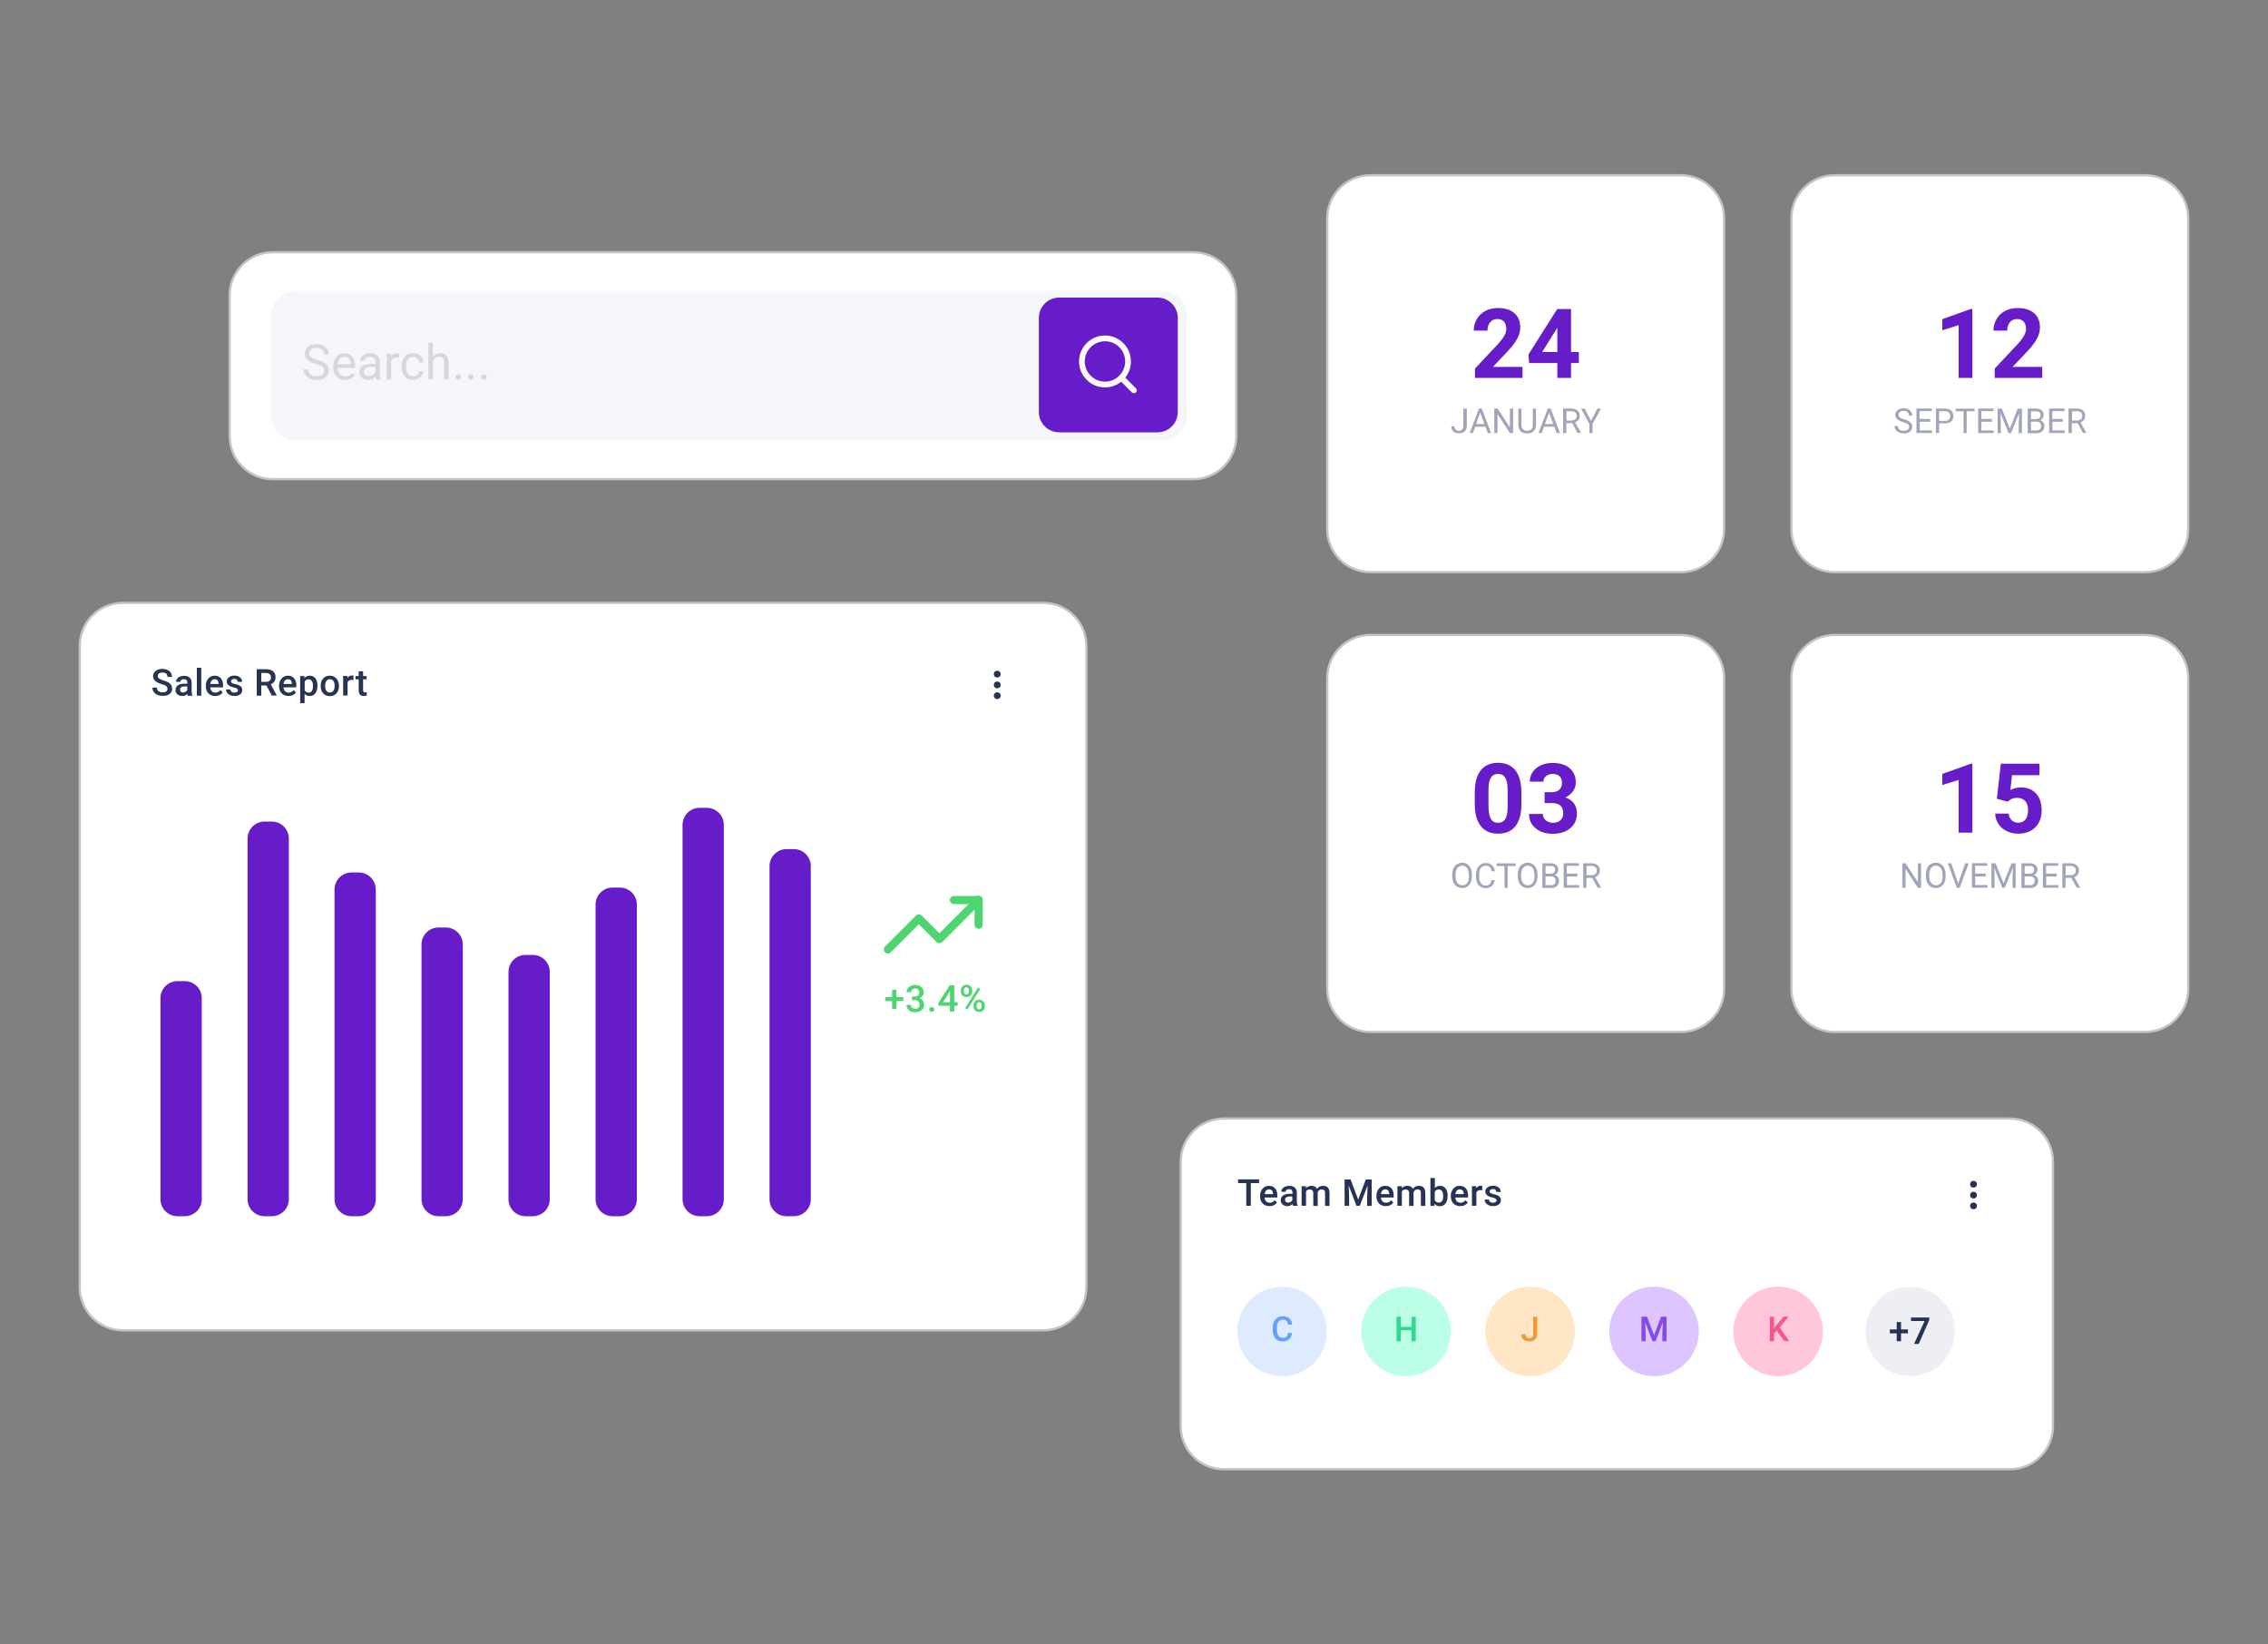 <svg version="1.1" id="Layer_1" xmlns="http://www.w3.org/2000/svg" x="0" y="0" viewBox="0 0 2000 1450" style="enable-background:new 0 0 2000 1450" xml:space="preserve"><rect x="0" y="0" width="2000" height="1450" fill="#808080" stroke="none"/><style>.st1{fill:#671cc9}.st2{fill:#a2a5b9}.st5{fill:#283252}.st6{fill:#fafafa}.st8{fill:#4dd670}</style><path d="M1482.4 504.5h-274c-21 0-38-17-38-38v-274c0-21 17-38 38-38h274c21 0 38 17 38 38v274c0 21-17 38-38 38zm409.3 0h-274c-21 0-38-17-38-38v-274c0-21 17-38 38-38h274c21 0 38 17 38 38v274c0 21-17 38-38 38zm-409.3 405.4h-274c-21 0-38-17-38-38v-274c0-21 17-38 38-38h274c21 0 38 17 38 38v274c0 21-17 38-38 38zM70.3 1135V569.6c0-21 17-38 38-38H920c21 0 38 17 38 38V1135c0 21-17 38-38 38H108.3c-21 0-38-17.1-38-38zm970.9 122.5v-233.2c0-21 17-38 38-38h693.2c21 0 38 17 38 38v233.2c0 21-17 38-38 38h-693.2c-21 0-38-17-38-38zm-838.7-873V260.4c0-21 17-38 38-38h811.7c21 0 38 17 38 38v124.1c0 21-17 38-38 38H240.4c-20.9 0-37.9-17-37.9-38zm1689.2 525.4h-274c-21 0-38-17-38-38v-274c0-21 17-38 38-38h274c21 0 38 17 38 38v274c0 21-17 38-38 38z" style="fill:#fff;stroke:#c3c3c9;stroke-width:2;stroke-miterlimit:10"/><path class="st1" d="M1342.4 333.2h-41.7V325l19.7-21c2.7-2.9 4.7-5.5 6-7.7 1.3-2.2 1.9-4.3 1.9-6.3 0-2.7-.7-4.8-2-6.4-1.4-1.5-3.3-2.3-5.8-2.3-2.7 0-4.9.9-6.4 2.8-1.6 1.9-2.4 4.3-2.4 7.4h-12.1c0-3.7.9-7.1 2.7-10.1 1.8-3.1 4.3-5.5 7.5-7.2 3.2-1.7 6.9-2.6 11-2.6 6.3 0 11.1 1.5 14.6 4.5s5.2 7.2 5.2 12.7c0 3-.8 6.1-2.3 9.2-1.6 3.1-4.2 6.7-8 10.9l-13.8 14.6h26.1v9.7zm43-22.8h6.9v9.7h-6.9v13.1h-12.1v-13.1h-24.9l-.5-7.6 25.3-40h12.2v37.9zm-25.5 0h13.4v-21.5l-.8 1.4-12.6 20.1z"/><path class="st2" d="M1290.6 360.3h2.9v15.3c0 2.1-.6 3.7-1.9 4.8-1.2 1.2-2.9 1.7-5 1.7s-3.8-.5-5-1.6c-1.2-1.1-1.8-2.6-1.8-4.6h2.8c0 1.2.3 2.2 1 2.9.7.7 1.7 1 2.9 1s2.1-.4 2.8-1.1c.7-.7 1.1-1.8 1.1-3.1v-15.3zm19.3 15.9h-9l-2 5.6h-2.9l8.2-21.6h2.5l8.2 21.6h-2.9l-2.1-5.6zm-8.2-2.3h7.3l-3.7-10.1-3.6 10.1zm32.6 7.9h-2.9l-10.8-16.6v16.6h-2.9v-21.6h2.9l10.9 16.7v-16.7h2.8v21.6zm20.2-21.5V375c0 2-.6 3.7-1.9 5-1.3 1.3-3 2-5.2 2.2h-.8c-2.4 0-4.2-.6-5.6-1.9-1.4-1.3-2.1-3-2.1-5.3v-14.7h2.8v14.6c0 1.6.4 2.8 1.3 3.6.9.9 2.1 1.3 3.7 1.3s2.8-.4 3.7-1.3 1.3-2.1 1.3-3.6v-14.6h2.8zm16.1 15.9h-9l-2 5.6h-2.9l8.2-21.6h2.5l8.2 21.6h-2.9l-2.1-5.6zm-8.2-2.3h7.3l-3.7-10.1-3.6 10.1zm24-.8h-5.1v8.7h-2.9v-21.6h7.1c2.4 0 4.3.6 5.6 1.7s2 2.7 2 4.8c0 1.3-.4 2.5-1.1 3.5-.7 1-1.7 1.7-3 2.2l5.1 9.1v.2h-3l-4.7-8.6zm-5.1-2.3h4.4c1.4 0 2.5-.4 3.4-1.1s1.3-1.7 1.3-2.9c0-1.3-.4-2.4-1.2-3.1-.8-.7-1.9-1.1-3.4-1.1h-4.4v8.2zm21.7.3 5.6-10.8h3.2l-7.4 13.5v8h-2.8v-8l-7.4-13.5h3.3l5.5 10.8z"/><path class="st1" d="M1739.3 333.2h-12.1v-46.5l-14.4 4.5v-9.8l25.2-9h1.3v60.8zm61.4 0H1759V325l19.7-21c2.7-2.9 4.7-5.5 6-7.7 1.3-2.2 1.9-4.3 1.9-6.3 0-2.7-.7-4.8-2-6.4-1.4-1.5-3.3-2.3-5.8-2.3-2.7 0-4.9.9-6.4 2.8-1.6 1.9-2.4 4.3-2.4 7.4h-12.1c0-3.7.9-7.1 2.7-10.1 1.8-3.1 4.3-5.5 7.5-7.2 3.2-1.7 6.9-2.6 11-2.6 6.3 0 11.1 1.5 14.6 4.5s5.2 7.2 5.2 12.7c0 3-.8 6.1-2.3 9.2s-4.2 6.7-8 10.9l-13.8 14.6h26.1v9.7z"/><path class="st2" d="M1678.3 372.2c-2.4-.7-4.2-1.6-5.3-2.6-1.1-1-1.7-2.3-1.7-3.8 0-1.7.7-3.1 2-4.2 1.4-1.1 3.1-1.7 5.3-1.7 1.5 0 2.8.3 4 .9 1.2.6 2.1 1.4 2.7 2.4.6 1 1 2.1 1 3.3h-2.9c0-1.3-.4-2.3-1.2-3.1s-2-1.1-3.5-1.1c-1.4 0-2.5.3-3.3.9-.8.6-1.2 1.5-1.2 2.6 0 .9.4 1.6 1.1 2.2s2 1.2 3.8 1.7c1.8.5 3.2 1.1 4.2 1.7 1 .6 1.8 1.3 2.3 2.1.5.8.7 1.8.7 2.9 0 1.7-.7 3.1-2 4.2-1.4 1.1-3.2 1.6-5.5 1.6-1.5 0-2.9-.3-4.1-.9-1.3-.6-2.3-1.3-3-2.3-.7-1-1-2.1-1-3.4h2.9c0 1.3.5 2.3 1.4 3.1s2.2 1.1 3.9 1.1c1.5 0 2.7-.3 3.4-.9s1.2-1.4 1.2-2.5-.4-1.9-1.1-2.4-2.1-1.2-4.1-1.8zm23.9-.3h-9.3v7.6h10.8v2.3H1690v-21.6h13.5v2.3h-10.7v6.9h9.3v2.5zm7.8 1.5v8.4h-2.8v-21.6h7.9c2.4 0 4.2.6 5.5 1.8 1.3 1.2 2 2.8 2 4.8 0 2.1-.7 3.7-2 4.8-1.3 1.1-3.2 1.7-5.6 1.7h-5zm0-2.3h5.1c1.5 0 2.7-.4 3.5-1.1.8-.7 1.2-1.8 1.2-3.1s-.4-2.3-1.2-3.1c-.8-.8-1.9-1.2-3.3-1.2h-5.3v8.5zm31.2-8.5h-6.9v19.2h-2.8v-19.2h-6.9v-2.3h16.7v2.3zm15.4 9.3h-9.3v7.6h10.8v2.3h-13.7v-21.6h13.5v2.3h-10.7v6.9h9.3v2.5zm8.7-11.6 7 17.6 7-17.6h3.7v21.6h-2.8v-8.4l.3-9.1-7.1 17.5h-2.2l-7.1-17.4.3 9v8.4h-2.8v-21.6h3.7zm22.8 21.5v-21.6h7c2.3 0 4.1.5 5.3 1.5 1.2 1 1.8 2.4 1.8 4.3 0 1-.3 1.9-.9 2.7s-1.4 1.4-2.3 1.8c1.2.3 2.1.9 2.8 1.9.7.9 1 2 1 3.3 0 1.9-.6 3.5-1.9 4.6s-3 1.7-5.3 1.7h-7.5zm2.9-12.3h4.3c1.2 0 2.2-.3 3-.9s1.1-1.5 1.1-2.5c0-1.2-.3-2-1-2.6-.7-.5-1.7-.8-3.2-.8h-4.2v6.8zm0 2.2v7.8h4.7c1.3 0 2.4-.3 3.1-1 .8-.7 1.1-1.6 1.1-2.8 0-2.6-1.4-3.9-4.2-3.9h-4.7zm28.2.2h-9.3v7.6h10.8v2.3H1807v-21.6h13.5v2.3h-10.7v6.9h9.3v2.5zm12.9 1.2h-5.1v8.7h-2.9v-21.6h7.1c2.4 0 4.3.6 5.6 1.7s2 2.7 2 4.8c0 1.3-.4 2.5-1.1 3.5-.7 1-1.7 1.7-3 2.2l5.1 9.1v.2h-3l-4.7-8.6zm-5-2.3h4.4c1.4 0 2.5-.4 3.4-1.1.8-.7 1.3-1.7 1.3-2.9 0-1.3-.4-2.4-1.2-3.1-.8-.7-1.9-1.1-3.4-1.1h-4.4v8.2z"/><path class="st1" d="M1739.3 734.2h-12.1v-46.5l-14.4 4.5v-9.8l25.2-9h1.3v60.8zm21.6-29.9 3.5-30.9h34.1v10.1h-24.2l-1.5 13.1c2.9-1.5 5.9-2.3 9.1-2.3 5.8 0 10.3 1.8 13.6 5.4 3.3 3.6 4.9 8.6 4.9 15.1 0 3.9-.8 7.4-2.5 10.5-1.7 3.1-4 5.5-7.1 7.2-3.1 1.7-6.7 2.6-10.9 2.6-3.7 0-7.1-.7-10.2-2.2s-5.6-3.6-7.4-6.3c-1.8-2.7-2.8-5.8-2.9-9.2h11.9c.3 2.5 1.1 4.5 2.7 5.9 1.5 1.4 3.5 2.1 5.9 2.1 2.7 0 4.8-1 6.3-2.9s2.2-4.7 2.2-8.3c0-3.4-.8-6.1-2.5-7.9s-4.1-2.8-7.2-2.8c-2.9 0-5.2.8-7 2.3l-1.2 1.1-9.6-2.6z"/><path class="st2" d="M1694.1 782.8h-2.9l-10.8-16.6v16.6h-2.9v-21.6h2.9l10.9 16.7v-16.7h2.8v21.6zm21.6-10.1c0 2.1-.4 4-1.1 5.5-.7 1.6-1.7 2.8-3 3.6-1.3.8-2.8 1.2-4.6 1.2-1.7 0-3.2-.4-4.5-1.3-1.3-.8-2.3-2-3.1-3.6-.7-1.5-1.1-3.3-1.1-5.4v-1.6c0-2.1.4-3.9 1.1-5.5.7-1.6 1.7-2.8 3.1-3.6 1.3-.8 2.8-1.3 4.5-1.3 1.7 0 3.2.4 4.6 1.3 1.3.8 2.3 2 3 3.6.7 1.6 1.1 3.4 1.1 5.5v1.6zm-2.8-1.4c0-2.6-.5-4.5-1.5-5.9-1-1.4-2.5-2.1-4.3-2.1-1.8 0-3.2.7-4.2 2.1-1 1.4-1.6 3.3-1.6 5.7v1.6c0 2.5.5 4.4 1.6 5.8s2.5 2.1 4.3 2.1c1.8 0 3.3-.7 4.3-2s1.5-3.3 1.6-5.8v-1.5zm13.9 7.7 6.2-17.8h3.1l-8 21.6h-2.5l-8-21.6h3.1l6.1 17.8zm24.3-6.2h-9.3v7.6h10.8v2.3h-13.7v-21.6h13.5v2.3h-10.7v6.9h9.3v2.5zm8.7-11.6 7 17.6 7-17.6h3.7v21.6h-2.8v-8.4l.3-9.1-7.1 17.5h-2.2l-7.1-17.4.3 9v8.4h-2.8v-21.6h3.7zm22.8 21.6v-21.6h7c2.3 0 4.1.5 5.3 1.5 1.2 1 1.8 2.4 1.8 4.3 0 1-.3 1.9-.9 2.7-.6.8-1.4 1.4-2.3 1.8 1.2.3 2.1.9 2.8 1.9.7.9 1 2 1 3.3 0 1.9-.6 3.5-1.9 4.6-1.3 1.1-3 1.7-5.3 1.7h-7.5zm2.8-12.4h4.3c1.2 0 2.2-.3 3-.9s1.1-1.5 1.1-2.5c0-1.2-.3-2-1-2.6-.7-.5-1.7-.8-3.2-.8h-4.2v6.8zm0 2.3v7.8h4.7c1.3 0 2.4-.3 3.1-1s1.1-1.6 1.1-2.8c0-2.6-1.4-3.9-4.2-3.9h-4.7zm28.3.1h-9.3v7.6h10.8v2.3h-13.7v-21.6h13.5v2.3h-10.7v6.9h9.3v2.5zm12.9 1.3h-5.1v8.7h-2.9v-21.6h7.1c2.4 0 4.3.6 5.6 1.7 1.3 1.1 2 2.7 2 4.8 0 1.3-.4 2.5-1.1 3.5-.7 1-1.7 1.7-3 2.2l5.1 9.1v.2h-3l-4.7-8.6zm-5.1-2.4h4.4c1.4 0 2.5-.4 3.4-1.1.8-.7 1.3-1.7 1.3-2.9 0-1.3-.4-2.4-1.2-3.1-.8-.7-1.9-1.1-3.4-1.1h-4.4v8.2z"/><path class="st1" d="M1341.6 709.1c0 8.4-1.7 14.8-5.2 19.3s-8.6 6.7-15.3 6.7c-6.6 0-11.7-2.2-15.2-6.6-3.5-4.4-5.3-10.6-5.4-18.8v-11.2c0-8.5 1.8-14.9 5.3-19.3s8.6-6.6 15.2-6.6 11.7 2.2 15.2 6.5c3.5 4.4 5.3 10.6 5.4 18.8v11.2zm-12.1-12.3c0-5-.7-8.7-2.1-11-1.4-2.3-3.5-3.4-6.4-3.4-2.8 0-4.9 1.1-6.3 3.3-1.3 2.2-2.1 5.6-2.1 10.3v14.8c0 5 .7 8.6 2 11.1 1.3 2.4 3.5 3.6 6.5 3.6 2.9 0 5.1-1.2 6.4-3.5 1.3-2.3 2-5.8 2-10.6v-14.6zm32.5 1.7h6.4c3.1 0 5.3-.8 6.8-2.3 1.5-1.5 2.2-3.6 2.2-6.1 0-2.4-.7-4.4-2.2-5.7-1.5-1.4-3.5-2-6-2-2.3 0-4.2.6-5.8 1.9-1.6 1.3-2.3 2.9-2.3 4.9H1349c0-3.2.9-6 2.6-8.5 1.7-2.5 4.1-4.5 7.2-5.9s6.5-2.1 10.2-2.1c6.4 0 11.5 1.5 15.1 4.6 3.6 3.1 5.5 7.3 5.5 12.7 0 2.8-.8 5.3-2.5 7.7-1.7 2.3-3.9 4.1-6.7 5.4 3.4 1.2 6 3.1 7.7 5.5 1.7 2.4 2.5 5.3 2.5 8.7 0 5.4-2 9.7-5.9 13-3.9 3.3-9.1 4.9-15.6 4.9-6.1 0-11-1.6-14.9-4.8s-5.8-7.4-5.8-12.7h12.1c0 2.3.9 4.1 2.6 5.6 1.7 1.4 3.8 2.2 6.3 2.2 2.9 0 5.1-.8 6.7-2.3 1.6-1.5 2.4-3.5 2.4-6 0-6.1-3.3-9.1-10-9.1h-6.4v-9.6z"/><path class="st2" d="M1298 772.7c0 2.1-.4 4-1.1 5.5-.7 1.6-1.7 2.8-3 3.6s-2.8 1.2-4.6 1.2c-1.7 0-3.2-.4-4.5-1.3-1.3-.8-2.3-2-3.1-3.6-.7-1.5-1.1-3.3-1.1-5.4v-1.6c0-2.1.4-3.9 1.1-5.5.7-1.6 1.7-2.8 3.1-3.6 1.3-.8 2.8-1.3 4.5-1.3 1.7 0 3.2.4 4.6 1.3 1.3.8 2.3 2 3 3.6.7 1.6 1.1 3.4 1.1 5.5v1.6zm-2.8-1.4c0-2.6-.5-4.5-1.5-5.9-1-1.4-2.5-2.1-4.3-2.1-1.8 0-3.2.7-4.2 2.1-1 1.4-1.6 3.3-1.6 5.7v1.6c0 2.5.5 4.4 1.6 5.8s2.5 2.1 4.3 2.1c1.8 0 3.3-.7 4.3-2s1.5-3.3 1.6-5.8v-1.5zm22.9 4.6c-.3 2.3-1.1 4-2.5 5.3-1.4 1.2-3.3 1.9-5.6 1.9-2.5 0-4.6-.9-6.1-2.7-1.5-1.8-2.3-4.3-2.3-7.3V771c0-2 .4-3.8 1.1-5.3.7-1.5 1.7-2.7 3-3.5s2.8-1.2 4.6-1.2c2.3 0 4.1.6 5.5 1.9 1.4 1.3 2.2 3 2.4 5.3h-2.9c-.2-1.7-.8-3-1.6-3.7s-2-1.2-3.5-1.2c-1.8 0-3.2.7-4.3 2-1 1.3-1.5 3.3-1.5 5.7v2.1c0 2.3.5 4.2 1.5 5.6 1 1.4 2.3 2.1 4.1 2.1 1.6 0 2.8-.4 3.6-1.1.8-.7 1.4-2 1.7-3.7h2.8zm18.3-12.3h-6.9v19.2h-2.8v-19.2h-6.9v-2.3h16.7v2.3zm19.4 9.1c0 2.1-.4 4-1.1 5.5-.7 1.6-1.7 2.8-3 3.6-1.3.8-2.8 1.2-4.6 1.2-1.7 0-3.2-.4-4.5-1.3-1.3-.8-2.3-2-3.1-3.6-.7-1.5-1.1-3.3-1.1-5.4v-1.6c0-2.1.4-3.9 1.1-5.5.7-1.6 1.7-2.8 3.1-3.6 1.3-.8 2.8-1.3 4.5-1.3 1.7 0 3.2.4 4.6 1.3 1.3.8 2.3 2 3 3.6.7 1.6 1.1 3.4 1.1 5.5v1.6zm-2.8-1.4c0-2.6-.5-4.5-1.5-5.9-1-1.4-2.5-2.1-4.3-2.1-1.8 0-3.2.7-4.2 2.1-1 1.4-1.6 3.3-1.6 5.7v1.6c0 2.5.5 4.4 1.6 5.8s2.5 2.1 4.3 2.1c1.8 0 3.3-.7 4.3-2s1.5-3.3 1.6-5.8v-1.5zm7.1 11.5v-21.6h7c2.3 0 4.1.5 5.3 1.5 1.2 1 1.8 2.4 1.8 4.3 0 1-.3 1.9-.9 2.7-.6.8-1.4 1.4-2.3 1.8 1.2.3 2.1.9 2.8 1.9.7.9 1 2 1 3.3 0 1.9-.6 3.5-1.9 4.6-1.3 1.1-3 1.7-5.3 1.7h-7.5zm2.8-12.4h4.3c1.2 0 2.2-.3 3-.9s1.1-1.5 1.1-2.5c0-1.2-.3-2-1-2.6-.7-.5-1.7-.8-3.2-.8h-4.2v6.8zm0 2.3v7.8h4.7c1.3 0 2.4-.3 3.1-1 .8-.7 1.1-1.6 1.1-2.8 0-2.6-1.4-3.9-4.2-3.9h-4.7zm28.2.1h-9.3v7.6h10.8v2.3h-13.7v-21.6h13.5v2.3h-10.7v6.9h9.3v2.5zm13 1.3h-5.1v8.7h-2.9v-21.6h7.1c2.4 0 4.3.6 5.6 1.7 1.3 1.1 2 2.7 2 4.8 0 1.3-.4 2.5-1.1 3.5-.7 1-1.7 1.7-3 2.2l5.1 9.1v.2h-3l-4.7-8.6zm-5.1-2.4h4.4c1.4 0 2.5-.4 3.4-1.1.8-.7 1.3-1.7 1.3-2.9 0-1.3-.4-2.4-1.2-3.1-.8-.7-1.9-1.1-3.4-1.1h-4.4v8.2z"/><path d="M238.9 366.1v-87.3c0-12.4 10-22.4 22.4-22.4h763c12.4 0 22.4 10 22.4 22.4v87.3c0 12.4-10 22.4-22.4 22.4h-763c-12.4 0-22.4-10-22.4-22.4z" style="fill:#f5f6fa"/><path class="st1" d="M1020.7 381.2H934c-9.9 0-17.9-8-17.9-17.9v-83c0-9.9 8-17.9 17.9-17.9h86.7c9.9 0 17.9 8 17.9 17.9v83c0 9.9-8 17.9-17.9 17.9z"/><path d="M278.8 320.9c-3.5-1-6-2.2-7.6-3.7-1.6-1.5-2.4-3.2-2.4-5.4 0-2.4 1-4.4 2.9-6 1.9-1.6 4.4-2.4 7.5-2.4 2.1 0 4 .4 5.6 1.2 1.6.8 2.9 1.9 3.8 3.4s1.4 3 1.4 4.7h-4.1c0-1.9-.6-3.3-1.8-4.4s-2.8-1.6-5-1.6c-2 0-3.5.4-4.7 1.3-1.1.9-1.7 2.1-1.7 3.7 0 1.3.5 2.3 1.6 3.2s2.9 1.7 5.4 2.4c2.5.7 4.5 1.5 6 2.4 1.4.9 2.5 1.9 3.2 3 .7 1.1 1 2.5 1 4.1 0 2.5-1 4.5-2.9 6s-4.5 2.2-7.8 2.2c-2.1 0-4.1-.4-5.9-1.2-1.8-.8-3.2-1.9-4.2-3.3s-1.5-3-1.5-4.8h4.1c0 1.9.7 3.3 2.1 4.4 1.4 1.1 3.2 1.6 5.5 1.6 2.1 0 3.8-.4 4.9-1.3 1.1-.9 1.7-2.1 1.7-3.6s-.5-2.7-1.6-3.5c-.8-.8-2.7-1.6-5.5-2.4zm25.4 14.1c-3.1 0-5.6-1-7.5-3-1.9-2-2.9-4.7-2.9-8.1v-.7c0-2.3.4-4.3 1.3-6 .9-1.8 2.1-3.2 3.6-4.2s3.2-1.5 5-1.5c3 0 5.3 1 6.9 2.9 1.6 1.9 2.5 4.7 2.5 8.4v1.6h-15.4c.1 2.2.7 4.1 2 5.4 1.3 1.4 2.9 2.1 4.8 2.1 1.4 0 2.5-.3 3.5-.8 1-.6 1.8-1.3 2.5-2.2l2.4 1.9c-2 2.7-4.9 4.2-8.7 4.2zm-.5-20.4c-1.6 0-2.9.6-4 1.7s-1.7 2.7-2 4.8h11.4v-.3c-.1-2-.6-3.5-1.6-4.6-.9-1.1-2.1-1.6-3.8-1.6zm27.9 20c-.2-.4-.4-1.2-.5-2.4-1.8 1.9-4 2.8-6.5 2.8-2.2 0-4.1-.6-5.5-1.9-1.4-1.3-2.2-2.9-2.2-4.8 0-2.4.9-4.2 2.7-5.5 1.8-1.3 4.3-2 7.6-2h3.8V319c0-1.4-.4-2.4-1.2-3.2-.8-.8-2-1.2-3.6-1.2-1.4 0-2.6.4-3.5 1.1-.9.7-1.4 1.5-1.4 2.5h-3.9c0-1.1.4-2.2 1.2-3.3.8-1.1 1.9-1.9 3.3-2.5 1.4-.6 2.9-.9 4.6-.9 2.6 0 4.7.7 6.2 2s2.3 3.1 2.3 5.4v10.5c0 2.1.3 3.8.8 5v.3h-4.2zm-6.4-3c1.2 0 2.4-.3 3.5-.9s1.9-1.5 2.4-2.5v-4.7h-3c-4.8 0-7.2 1.4-7.2 4.2 0 1.2.4 2.2 1.2 2.9.8.7 1.8 1 3.1 1zm26.8-16.3c-.6-.1-1.2-.1-1.9-.1-2.6 0-4.3 1.1-5.2 3.3v16.2H341v-22.8h3.8l.1 2.6c1.3-2 3.1-3 5.4-3 .8 0 1.3.1 1.7.3v3.5zm12.3 16.5c1.4 0 2.6-.4 3.6-1.3s1.6-1.9 1.7-3.2h3.7c-.1 1.3-.5 2.5-1.3 3.7s-1.9 2.1-3.3 2.8c-1.4.7-2.8 1.1-4.4 1.1-3.1 0-5.6-1-7.4-3.1s-2.7-4.9-2.7-8.5v-.7c0-2.2.4-4.2 1.2-5.9s2-3.1 3.5-4c1.5-1 3.3-1.4 5.4-1.4 2.6 0 4.7.8 6.4 2.3s2.6 3.5 2.7 6h-3.7c-.1-1.5-.7-2.7-1.7-3.6-1-.9-2.2-1.4-3.7-1.4-2 0-3.5.7-4.6 2.1-1.1 1.4-1.6 3.5-1.6 6.2v.7c0 2.6.5 4.6 1.6 6.1 1.1 1.4 2.6 2.1 4.6 2.1zm17.3-17.2c1.7-2.1 4-3.2 6.7-3.2 4.8 0 7.2 2.7 7.3 8.1v15h-3.9v-15.1c0-1.6-.4-2.9-1.1-3.6-.7-.8-1.9-1.2-3.4-1.2-1.3 0-2.4.3-3.3 1-1 .7-1.7 1.6-2.2 2.6v16.2h-3.9v-32.3h3.9v12.5zm20 17.9c0-.7.2-1.2.6-1.7.4-.4 1-.7 1.8-.7s1.4.2 1.8.7.6 1 .6 1.7c0 .6-.2 1.2-.6 1.6-.4.4-1 .7-1.8.7s-1.4-.2-1.8-.7c-.4-.4-.6-.9-.6-1.6zm11.3 0c0-.7.2-1.2.6-1.7s1-.7 1.8-.7 1.4.2 1.8.7c.4.4.6 1 .6 1.7 0 .6-.2 1.2-.6 1.6-.4.4-1 .7-1.8.7s-1.4-.2-1.8-.7c-.4-.4-.6-.9-.6-1.6zm11.3 0c0-.7.2-1.2.6-1.7.4-.4 1-.7 1.8-.7s1.4.2 1.8.7c.4.4.6 1 .6 1.7 0 .6-.2 1.2-.6 1.6-.4.4-1 .7-1.8.7s-1.4-.2-1.8-.7c-.4-.4-.6-.9-.6-1.6z" style="fill:#d8d7db"/><path class="st5" d="M1110.3 1043.2h-7.3v20h-4v-20h-7.2v-3.3h18.5v3.3zm9.2 20.3c-2.5 0-4.5-.8-6-2.3-1.5-1.6-2.3-3.6-2.3-6.2v-.5c0-1.7.3-3.3 1-4.6.7-1.4 1.6-2.4 2.8-3.2 1.2-.8 2.5-1.1 4-1.1 2.4 0 4.2.8 5.5 2.3s1.9 3.6 1.9 6.4v1.6h-11.3c.1 1.4.6 2.6 1.4 3.4.8.8 1.9 1.2 3.2 1.2 1.8 0 3.2-.7 4.3-2.2l2.1 2c-.7 1-1.6 1.8-2.8 2.4-1 .6-2.3.8-3.8.8zm-.4-14.8c-1.1 0-1.9.4-2.6 1.1s-1.1 1.8-1.3 3.1h7.4v-.3c-.1-1.3-.4-2.3-1-2.9s-1.5-1-2.5-1zm21.1 14.5c-.2-.3-.3-.9-.4-1.6-1.2 1.3-2.8 1.9-4.5 1.9-1.7 0-3.2-.5-4.3-1.5s-1.6-2.2-1.6-3.7c0-1.8.7-3.3 2.1-4.2 1.4-1 3.3-1.5 5.9-1.5h2.4v-1.1c0-.9-.3-1.6-.8-2.2s-1.3-.8-2.3-.8c-.9 0-1.6.2-2.2.7s-.8 1-.8 1.7h-3.9c0-.9.3-1.8.9-2.7.6-.8 1.5-1.5 2.6-1.9 1.1-.5 2.3-.7 3.6-.7 2 0 3.6.5 4.8 1.5 1.2 1 1.8 2.4 1.9 4.3v7.8c0 1.6.2 2.8.7 3.7v.3h-4.1zm-4.3-2.8c.8 0 1.5-.2 2.2-.6.7-.4 1.2-.9 1.5-1.5v-3.3h-2.1c-1.4 0-2.5.3-3.2.8s-1.1 1.2-1.1 2.1c0 .7.2 1.3.7 1.8.5.5 1.2.7 2 .7zm15.7-14.5.1 1.8c1.2-1.4 2.9-2.1 5-2.1 2.3 0 3.9.9 4.7 2.7 1.3-1.8 3-2.7 5.3-2.7 1.9 0 3.3.5 4.3 1.6.9 1.1 1.4 2.6 1.4 4.7v11.4h-3.9V1052c0-1.1-.2-1.9-.7-2.4-.5-.5-1.3-.8-2.4-.8-.9 0-1.6.2-2.2.7-.6.5-1 1.1-1.2 1.9v11.9h-3.9v-11.4c-.1-2-1.1-3.1-3.1-3.1-1.6 0-2.7.6-3.3 1.9v12.5h-3.9v-17.3h3.8zm39.4-5.9 6.7 17.8 6.7-17.8h5.2v23.3h-4v-7.7l.4-10.3-6.9 17.9h-2.9l-6.9-17.9.4 10.2v7.7h-4V1040h5.3zm31.1 23.5c-2.5 0-4.5-.8-6-2.3-1.5-1.6-2.3-3.6-2.3-6.2v-.5c0-1.7.3-3.3 1-4.6.7-1.4 1.6-2.4 2.8-3.2 1.2-.8 2.5-1.1 4-1.1 2.4 0 4.2.8 5.5 2.3s1.9 3.6 1.9 6.4v1.6h-11.3c.1 1.4.6 2.6 1.4 3.4.8.8 1.9 1.2 3.2 1.2 1.8 0 3.2-.7 4.3-2.2l2.1 2c-.7 1-1.6 1.8-2.8 2.4-1.1.6-2.4.8-3.8.8zm-.5-14.8c-1.1 0-1.9.4-2.6 1.1s-1.1 1.8-1.3 3.1h7.4v-.3c-.1-1.3-.4-2.3-1-2.9s-1.4-1-2.5-1zm14.5-2.8.1 1.8c1.2-1.4 2.9-2.1 5-2.1 2.3 0 3.9.9 4.7 2.7 1.3-1.8 3-2.7 5.3-2.7 1.9 0 3.3.5 4.3 1.6.9 1.1 1.4 2.6 1.4 4.7v11.4h-3.9V1052c0-1.1-.2-1.9-.7-2.4s-1.3-.8-2.4-.8c-.9 0-1.6.2-2.2.7-.6.5-1 1.1-1.2 1.9v11.9h-3.9v-11.4c-.1-2-1.1-3.1-3.1-3.1-1.6 0-2.7.6-3.3 1.9v12.5h-3.9v-17.3h3.8zm40.4 8.9c0 2.7-.6 4.8-1.8 6.4-1.2 1.6-2.8 2.4-4.9 2.4-2 0-3.6-.7-4.7-2.2l-.2 1.9h-3.5v-24.6h3.9v8.9c1.1-1.3 2.6-2 4.5-2 2.1 0 3.8.8 5 2.3 1.2 1.6 1.8 3.8 1.8 6.6v.3zm-3.9-.4c0-1.9-.3-3.3-1-4.2-.7-.9-1.6-1.4-2.9-1.4-1.7 0-2.9.7-3.5 2.2v7.1c.7 1.5 1.9 2.3 3.6 2.3 1.2 0 2.2-.5 2.8-1.4.7-.9 1-2.3 1-4.1v-.5zm15.1 9.1c-2.5 0-4.5-.8-6-2.3-1.5-1.6-2.3-3.6-2.3-6.2v-.5c0-1.7.3-3.3 1-4.6.7-1.4 1.6-2.4 2.8-3.2 1.2-.8 2.5-1.1 4-1.1 2.4 0 4.2.8 5.5 2.3s1.9 3.6 1.9 6.4v1.6h-11.3c.1 1.4.6 2.6 1.4 3.4s1.9 1.2 3.2 1.2c1.8 0 3.2-.7 4.3-2.2l2.1 2c-.7 1-1.6 1.8-2.8 2.4-1 .6-2.3.8-3.8.8zm-.4-14.8c-1.1 0-1.9.4-2.6 1.1-.7.7-1.1 1.8-1.3 3.1h7.4v-.3c-.1-1.3-.4-2.3-1-2.9s-1.5-1-2.5-1zm19.8.8c-.5-.1-1-.1-1.6-.1-1.8 0-3 .7-3.6 2v11.8h-3.9v-17.3h3.7l.1 1.9c.9-1.5 2.2-2.3 3.9-2.3.6 0 1 .1 1.4.2v3.8zm12.6 9c0-.7-.3-1.2-.9-1.6-.6-.4-1.5-.7-2.8-1-1.3-.3-2.4-.6-3.3-1.1-1.9-.9-2.9-2.3-2.9-4.1 0-1.5.6-2.7 1.9-3.7 1.3-1 2.9-1.5 4.8-1.5 2.1 0 3.7.5 5 1.5 1.3 1 1.9 2.4 1.9 4h-3.9c0-.7-.3-1.4-.8-1.9-.6-.5-1.3-.7-2.2-.7-.9 0-1.5.2-2.1.6s-.8.9-.8 1.6c0 .6.3 1.1.8 1.4.5.3 1.5.7 3 1 1.5.3 2.7.7 3.6 1.2.9.5 1.5 1 1.9 1.7s.6 1.4.6 2.4c0 1.6-.6 2.8-1.9 3.8-1.3 1-3 1.4-5.1 1.4-1.4 0-2.7-.3-3.8-.8-1.1-.5-2-1.2-2.6-2.1s-.9-1.9-.9-2.9h3.8c.1.9.4 1.6 1 2.1s1.5.7 2.5.7 1.8-.2 2.3-.6c.6-.2.9-.7.9-1.4z"/><path class="st6" d="M974.4 341.6c-12.6 0-22.9-10.3-22.9-22.9 0-12.6 10.3-22.9 22.9-22.9 12.6 0 22.9 10.3 22.9 22.9 0 12.6-10.2 22.9-22.9 22.9zm0-40.7c-9.8 0-17.8 8-17.8 17.8s8 17.8 17.8 17.8 17.8-8 17.8-17.8c0-9.9-8-17.8-17.8-17.8z"/><path class="st6" d="M999.9 346.7c-.7 0-1.3-.2-1.8-.7L987 334.9c-1-1-1-2.6 0-3.6s2.6-1 3.6 0l11.1 11.1c1 1 1 2.6 0 3.6-.5.4-1.2.7-1.8.7z"/><circle cx="1684.5" cy="1174" r="39.4" style="fill:#edeff4"/><path class="st5" d="M1676.4 1172.2h6.1v3.5h-6.1v6.9h-3.8v-6.9h-6.1v-3.5h6.1v-6.5h3.8v6.5zm24.9-8.3-9.3 21.1h-4.1l9.3-20.2h-12v-3.1h16.1v2.2z"/><circle class="st5" cx="1740.3" cy="1044.2" r="3"/><circle class="st5" cx="1740.3" cy="1053.8" r="3"/><circle class="st5" cx="1740.3" cy="1063.3" r="3"/><path class="st5" d="M147.7 607.4c0-1-.4-1.8-1.1-2.4s-2-1.1-3.9-1.7c-1.9-.6-3.4-1.2-4.5-1.9-2.1-1.3-3.2-3.1-3.2-5.2 0-1.9.8-3.4 2.3-4.6 1.5-1.2 3.5-1.8 6-1.8 1.6 0 3.1.3 4.3.9 1.3.6 2.3 1.4 3 2.5.7 1.1 1.1 2.3 1.1 3.7h-4c0-1.2-.4-2.2-1.1-2.9-.8-.7-1.9-1-3.3-1-1.3 0-2.3.3-3.1.8-.7.6-1.1 1.4-1.1 2.4 0 .9.4 1.6 1.2 2.1.8.6 2.1 1.1 3.9 1.7 1.8.5 3.3 1.2 4.4 1.8s1.9 1.5 2.4 2.4c.5.9.8 1.9.8 3.1 0 1.9-.7 3.5-2.2 4.6-1.5 1.1-3.5 1.7-6.1 1.7-1.7 0-3.2-.3-4.6-.9-1.4-.6-2.5-1.5-3.3-2.6-.8-1.1-1.2-2.4-1.2-3.8h4c0 1.3.4 2.3 1.3 3.1.9.7 2.1 1.1 3.8 1.1 1.4 0 2.5-.3 3.2-.9.6-.5 1-1.3 1-2.2zm17.9 6c-.2-.3-.3-.9-.4-1.6-1.2 1.3-2.7 1.9-4.5 1.9-1.7 0-3.2-.5-4.3-1.5s-1.6-2.2-1.6-3.7c0-1.8.7-3.3 2.1-4.2 1.4-1 3.3-1.5 5.9-1.5h2.4v-1.1c0-.9-.3-1.6-.8-2.1s-1.3-.8-2.3-.8c-.9 0-1.6.2-2.2.7-.6.4-.8 1-.8 1.7h-3.9c0-.9.3-1.8.9-2.7.6-.8 1.5-1.5 2.6-1.9 1.1-.5 2.3-.7 3.6-.7 2 0 3.6.5 4.8 1.5 1.2 1 1.8 2.4 1.9 4.3v7.8c0 1.6.2 2.8.7 3.7v.3h-4.1zm-4.2-2.8c.8 0 1.5-.2 2.2-.6.7-.4 1.2-.9 1.5-1.5v-3.3H163c-1.4 0-2.5.3-3.2.8-.7.5-1.1 1.2-1.1 2.1 0 .7.2 1.3.7 1.8.5.5 1.1.7 2 .7zm16.1 2.8h-3.9v-24.6h3.9v24.6zm12.3.3c-2.5 0-4.5-.8-6-2.3-1.5-1.6-2.3-3.6-2.3-6.2v-.5c0-1.7.3-3.3 1-4.6s1.6-2.4 2.8-3.2c1.2-.8 2.5-1.1 4-1.1 2.4 0 4.2.8 5.5 2.3 1.3 1.5 1.9 3.6 1.9 6.4v1.6h-11.3c.1 1.4.6 2.6 1.4 3.4.8.8 1.9 1.2 3.2 1.2 1.8 0 3.2-.7 4.3-2.2l2.1 2c-.7 1-1.6 1.8-2.8 2.4-1.1.5-2.4.8-3.8.8zm-.5-14.8c-1.1 0-1.9.4-2.6 1.1s-1.1 1.8-1.3 3.1h7.4v-.3c-.1-1.3-.4-2.3-1-2.9-.6-.7-1.4-1-2.5-1zm20.5 9.8c0-.7-.3-1.2-.9-1.6-.6-.4-1.5-.7-2.8-1-1.3-.3-2.4-.6-3.3-1.1-1.9-.9-2.9-2.3-2.9-4.1 0-1.5.6-2.7 1.9-3.7 1.3-1 2.9-1.5 4.8-1.5 2.1 0 3.7.5 5 1.5 1.3 1 1.9 2.4 1.9 4h-3.9c0-.7-.3-1.4-.8-1.9-.6-.5-1.3-.7-2.2-.7-.9 0-1.5.2-2.1.6-.5.4-.8.9-.8 1.6 0 .6.3 1.1.8 1.4.5.3 1.5.7 3 1 1.5.3 2.7.7 3.6 1.2.9.5 1.5 1 1.9 1.7s.6 1.4.6 2.4c0 1.6-.6 2.8-1.9 3.8s-3 1.4-5.1 1.4c-1.4 0-2.7-.3-3.8-.8-1.1-.5-2-1.2-2.6-2.1-.6-.9-.9-1.9-.9-2.9h3.8c.1.9.4 1.6 1 2.1s1.5.7 2.5.7 1.8-.2 2.3-.6c.7-.3.9-.8.9-1.4zm25.1-4.3h-4.5v9h-4v-23.3h8.2c2.7 0 4.8.6 6.2 1.8 1.5 1.2 2.2 2.9 2.2 5.2 0 1.6-.4 2.9-1.1 3.9-.8 1.1-1.8 1.9-3.1 2.4l5.2 9.7v.2h-4.3l-4.8-8.9zm-4.5-3.2h4.2c1.4 0 2.4-.3 3.2-1s1.2-1.6 1.2-2.8c0-1.2-.4-2.2-1.1-2.9-.7-.7-1.8-1-3.2-1.1h-4.3v7.8zm24 12.5c-2.5 0-4.5-.8-6-2.3-1.5-1.6-2.3-3.6-2.3-6.2v-.5c0-1.7.3-3.3 1-4.6s1.6-2.4 2.8-3.2c1.2-.8 2.5-1.1 4-1.1 2.4 0 4.2.8 5.5 2.3 1.3 1.5 1.9 3.6 1.9 6.4v1.6H250c.1 1.4.6 2.6 1.4 3.4.8.8 1.9 1.2 3.2 1.2 1.8 0 3.2-.7 4.3-2.2l2.1 2c-.7 1-1.6 1.8-2.8 2.4-1.1.5-2.4.8-3.8.8zm-.5-14.8c-1.1 0-1.9.4-2.6 1.1-.7.7-1.1 1.8-1.3 3.1h7.4v-.3c-.1-1.3-.4-2.3-1-2.9-.5-.7-1.4-1-2.5-1zm26 6c0 2.7-.6 4.8-1.8 6.4-1.2 1.6-2.8 2.4-4.9 2.4-1.9 0-3.4-.6-4.6-1.9v8.2h-3.9v-23.9h3.6l.2 1.8c1.1-1.4 2.7-2.1 4.7-2.1 2.1 0 3.8.8 5 2.4 1.2 1.6 1.8 3.8 1.8 6.5v.2zm-3.9-.3c0-1.7-.3-3.1-1-4.1-.7-1-1.7-1.5-2.9-1.5-1.6 0-2.7.7-3.4 2v7.7c.7 1.3 1.9 2 3.5 2 1.2 0 2.2-.5 2.9-1.5.6-1.1.9-2.6.9-4.6zm6.8 0c0-1.7.3-3.2 1-4.6.7-1.4 1.6-2.4 2.8-3.1s2.6-1.1 4.2-1.1c2.3 0 4.2.8 5.7 2.3 1.5 1.5 2.2 3.5 2.4 6v.9c0 1.7-.3 3.2-1 4.6-.7 1.3-1.6 2.4-2.8 3.1s-2.6 1.1-4.2 1.1c-2.4 0-4.4-.8-5.9-2.4-1.5-1.6-2.2-3.8-2.2-6.5v-.3zm3.9.3c0 1.8.4 3.2 1.1 4.2.7 1 1.8 1.5 3.1 1.5s2.3-.5 3.1-1.5c.7-1 1.1-2.5 1.1-4.5 0-1.7-.4-3.1-1.1-4.2-.8-1-1.8-1.5-3.1-1.5s-2.3.5-3 1.5c-.8 1-1.2 2.5-1.2 4.5zm25-5.3c-.5-.1-1-.1-1.6-.1-1.8 0-3 .7-3.6 2v11.8h-3.9V596h3.7l.1 1.9c.9-1.5 2.2-2.3 3.9-2.3.6 0 1 .1 1.4.2v3.8zm8.5-7.7v4.2h3.1v2.9h-3.1v9.7c0 .7.1 1.1.4 1.4.3.3.7.4 1.4.4.4 0 .9-.1 1.4-.2v3c-.9.2-1.7.4-2.6.4-3 0-4.5-1.6-4.5-4.9V599h-2.8v-2.9h2.8v-4.2h3.9z"/><circle class="st5" cx="879.4" cy="594.4" r="3"/><circle class="st5" cx="879.4" cy="603.9" r="3"/><circle class="st5" cx="879.4" cy="613.4" r="3"/><path class="st1" d="M162.9 1072.4h-6.4c-8.3 0-15-6.7-15-15V880.1c0-8.3 6.7-15 15-15h6.4c8.3 0 15 6.7 15 15v177.3c.1 8.3-6.7 15-15 15zm76.8 0h-6.4c-8.3 0-15-6.7-15-15v-318c0-8.3 6.7-15 15-15h6.4c8.3 0 15 6.7 15 15v317.9c0 8.4-6.7 15.1-15 15.1zm76.7 0H310c-8.3 0-15-6.7-15-15V784.3c0-8.3 6.7-15 15-15h6.4c8.3 0 15 6.7 15 15v273.1c0 8.3-6.7 15-15 15zm76.7 0h-6.4c-8.3 0-15-6.7-15-15V832.8c0-8.3 6.7-15 15-15h6.4c8.3 0 15 6.7 15 15v224.6c0 8.3-6.7 15-15 15zm76.7 0h-6.4c-8.3 0-15-6.7-15-15V857c0-8.3 6.7-15 15-15h6.4c8.3 0 15 6.7 15 15v200.3c.1 8.4-6.7 15.1-15 15.1zm76.8 0h-6.4c-8.3 0-15-6.7-15-15V797.6c0-8.3 6.7-15 15-15h6.4c8.3 0 15 6.7 15 15v259.7c0 8.4-6.7 15.1-15 15.1zm76.7 0h-6.4c-8.3 0-15-6.7-15-15V727.3c0-8.3 6.7-15 15-15h6.4c8.3 0 15 6.7 15 15v330.1c0 8.3-6.7 15-15 15zm76.7 0h-6.4c-8.3 0-15-6.7-15-15V763.7c0-8.3 6.7-15 15-15h6.4c8.3 0 15 6.7 15 15v293.7c.1 8.3-6.7 15-15 15z"/><path class="st8" d="M783 840.8c-.9 0-1.9-.4-2.6-1.1-1.4-1.4-1.4-3.7 0-5.1l27.3-27.3c1.4-1.4 3.7-1.4 5.1 0l15.6 15.6 32-32c1.4-1.4 3.7-1.4 5.1 0 1.4 1.4 1.4 3.7 0 5.1L831 830.6c-1.4 1.4-3.7 1.4-5.1 0L810.2 815l-24.7 24.7c-.7.7-1.6 1.1-2.5 1.1z"/><path class="st8" d="M863 819c-2 0-3.6-1.6-3.6-3.6v-18.2h-18.2c-2 0-3.6-1.6-3.6-3.6s1.6-3.6 3.6-3.6H863c2 0 3.6 1.6 3.6 3.6v21.8c0 1.9-1.6 3.6-3.6 3.6zm-72.5 60.2h6.1v3.5h-6.1v6.9h-3.8v-6.9h-6.1v-3.5h6.1v-6.5h3.8v6.5zm13.9-.6h2.4c1.2 0 2.1-.3 2.8-.9.7-.6 1-1.5 1-2.6s-.3-2-.9-2.6c-.6-.6-1.5-.9-2.7-.9-1 0-1.9.3-2.6.9-.7.6-1 1.4-1 2.4h-3.9c0-1.2.3-2.3 1-3.3s1.5-1.7 2.7-2.3 2.4-.8 3.8-.8c2.3 0 4.1.6 5.5 1.8s2 2.8 2 4.9c0 1-.3 2-1 2.9s-1.5 1.6-2.6 2.1c1.3.4 2.3 1.1 2.9 2.1s1 2.1 1 3.4c0 2.1-.7 3.8-2.1 5s-3.3 1.9-5.7 1.9c-2.2 0-4.1-.6-5.5-1.8-1.4-1.2-2.1-2.8-2.1-4.8h3.9c0 1 .3 1.9 1 2.5.7.6 1.6 1 2.8 1 1.2 0 2.2-.3 2.8-1 .7-.6 1-1.6 1-2.8 0-1.2-.4-2.2-1.1-2.8-.7-.7-1.8-1-3.2-1h-2.3v-3.3zm17.2 9.3c.7 0 1.3.2 1.7.6.4.4.6.9.6 1.5s-.2 1.1-.6 1.5c-.4.4-1 .6-1.7.6s-1.2-.2-1.6-.6c-.4-.4-.6-.9-.6-1.5s.2-1.1.6-1.5c.3-.4.9-.6 1.6-.6zm20-4.2h2.9v3.1h-2.9v5.2h-3.9v-5.2h-10.1l-.1-2.4 10-15.7h4v15zm-10 0h6.1V874l-.3.5-5.8 9.2zm15.7-10.5c0-1.4.5-2.6 1.4-3.5.9-.9 2.1-1.4 3.6-1.4s2.7.5 3.6 1.4 1.4 2.1 1.4 3.5v1.2c0 1.4-.5 2.5-1.4 3.4-.9.9-2.1 1.3-3.6 1.3-1.4 0-2.6-.4-3.6-1.3s-1.4-2.1-1.4-3.6v-1zm2.7 1.2c0 .7.2 1.3.6 1.8.4.5 1 .7 1.6.7.7 0 1.2-.2 1.6-.7.4-.5.6-1.1.6-1.9v-1.2c0-.7-.2-1.3-.6-1.8-.4-.5-1-.7-1.6-.7-.7 0-1.2.2-1.6.7-.4.5-.6 1.1-.6 1.8v1.3zm3.1 15.8-2-1.2 11.4-18.2 2 1.2-11.4 18.2zm5.4-3.9c0-1.4.5-2.6 1.4-3.5.9-.9 2.1-1.3 3.5-1.3s2.6.4 3.6 1.3 1.4 2.1 1.4 3.6v1.1c0 1.4-.4 2.5-1.3 3.4-.9.9-2.1 1.4-3.6 1.4s-2.7-.4-3.6-1.3c-.9-.9-1.4-2.1-1.4-3.5v-1.2zm2.7 1.2c0 .7.2 1.3.6 1.8.4.5 1 .7 1.6.7.7 0 1.2-.2 1.6-.7.4-.4.6-1.1.6-1.9v-1.2c0-.7-.2-1.3-.6-1.8-.4-.4-.9-.7-1.6-.7-.7 0-1.2.2-1.6.7-.4.4-.6 1.1-.6 1.9v1.2z"/><circle cx="1130.6" cy="1174" r="39.5" style="fill:#deebff"/><circle cx="1239.9" cy="1174" r="39.5" style="fill:#bbffe6"/><circle cx="1349.3" cy="1174" r="39.5" style="fill:#ffe7c5"/><circle cx="1458.6" cy="1174" r="39.5" style="fill:#ddc5ff"/><circle cx="1568" cy="1174" r="39.5" style="fill:#ffc7d8"/><path d="M1139.3 1175.5c-.2 2.3-1.1 4.1-2.5 5.4-1.5 1.3-3.5 1.9-5.9 1.9-1.7 0-3.2-.4-4.5-1.2-1.3-.8-2.3-2-3-3.5-.7-1.5-1.1-3.2-1.1-5.2v-2c0-2 .4-3.8 1.1-5.4.7-1.6 1.8-2.7 3.1-3.6s2.9-1.3 4.7-1.3c2.4 0 4.3.6 5.8 1.9s2.3 3.1 2.5 5.5h-3.7c-.2-1.6-.6-2.7-1.4-3.4-.7-.7-1.8-1-3.2-1-1.6 0-2.9.6-3.8 1.8s-1.3 2.9-1.3 5.2v1.9c0 2.3.4 4.1 1.3 5.3s2.1 1.8 3.7 1.8c1.5 0 2.6-.3 3.3-1 .7-.7 1.2-1.8 1.4-3.3h3.5z" style="fill:#63a1fc"/><path d="M1248.5 1182.6h-3.7v-9.6h-9.6v9.6h-3.7V1161h3.7v9h9.6v-9h3.7v21.6z" style="fill:#32d890"/><path d="M1351.9 1161h3.7v15.1c0 2.1-.6 3.7-1.9 4.9s-3 1.8-5.1 1.8c-2.3 0-4-.6-5.2-1.7-1.2-1.1-1.8-2.7-1.8-4.7h3.7c0 1.1.3 2 .9 2.6s1.4.9 2.5.9c1 0 1.8-.3 2.4-1s.9-1.6.9-2.8V1161z" style="fill:#ed9a37"/><path d="m1452.4 1161 6.2 16.5 6.2-16.5h4.8v21.6h-3.7v-7.1l.4-9.5-6.4 16.6h-2.7l-6.4-16.6.4 9.5v7.1h-3.7V1161h4.9z" style="fill:#8749e8"/><path d="m1566.8 1173.3-2.4 2.6v6.7h-3.7V1161h3.7v10.1l2.1-2.6 6.3-7.6h4.5l-8 9.6 8.5 12h-4.4l-6.6-9.2z" style="fill:#f9558c"/></svg>